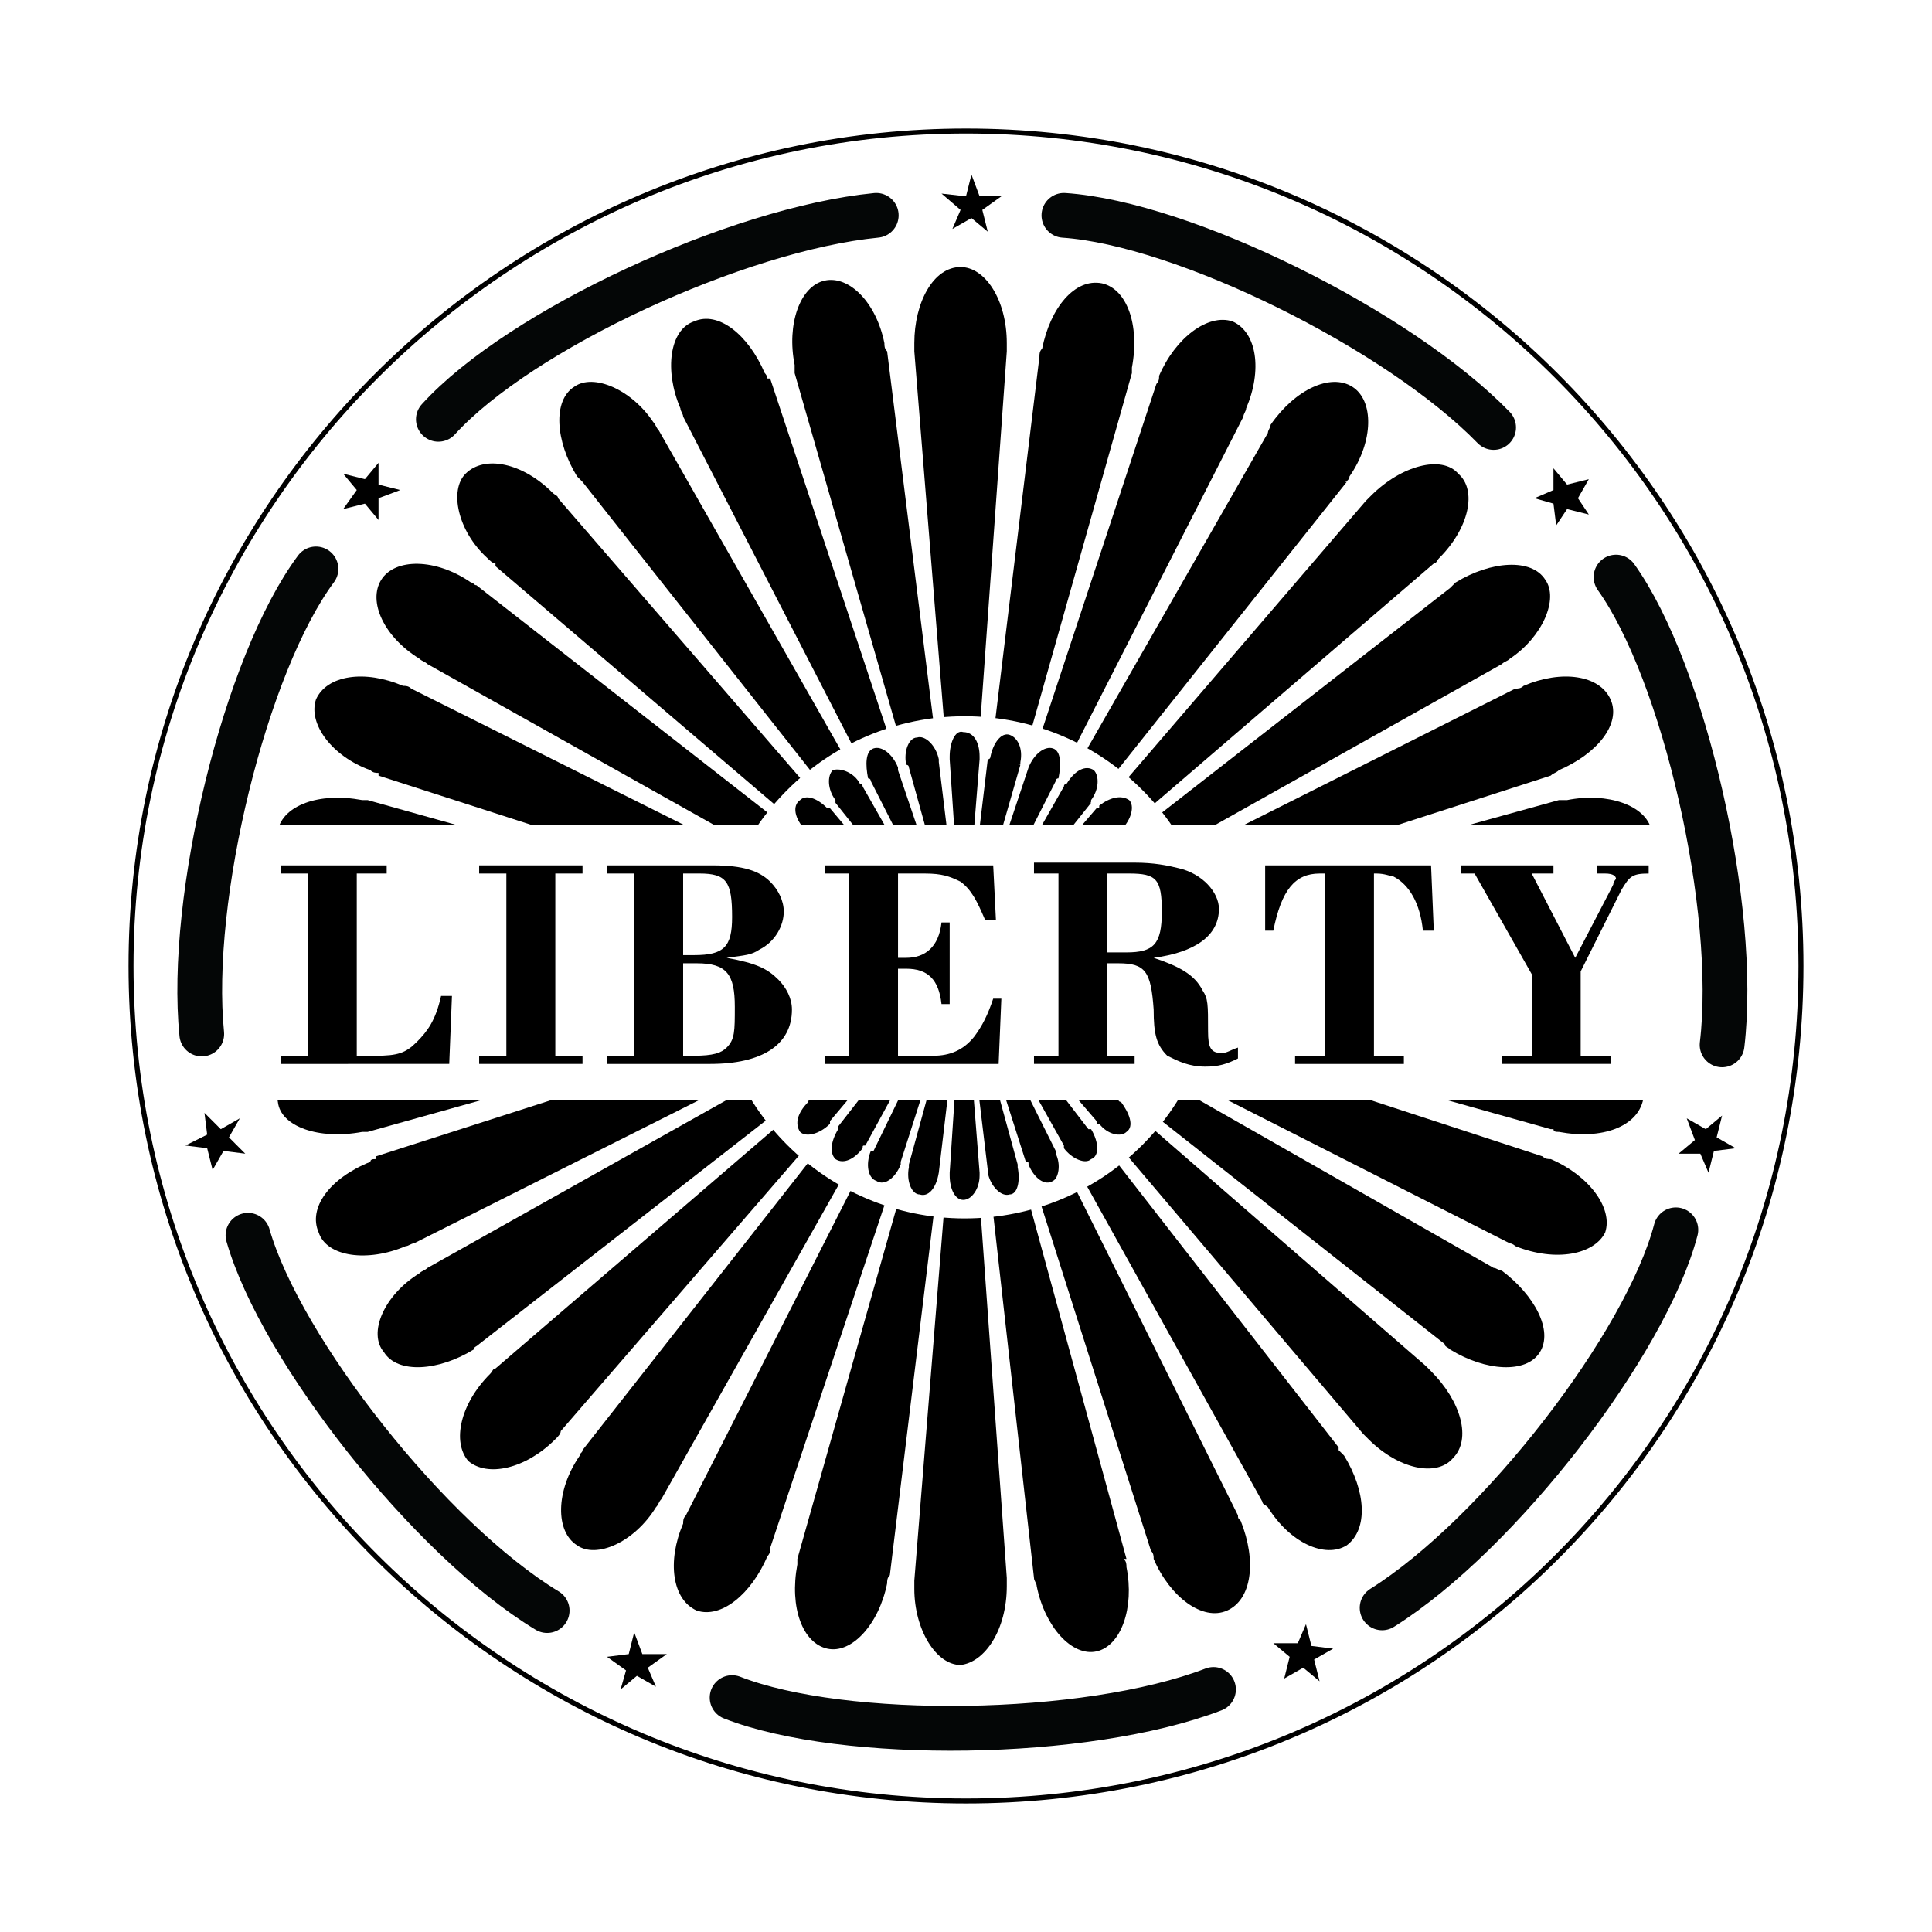 <?xml version="1.0" encoding="utf-8"?>
<!-- Generator: Adobe Illustrator 13.0.0, SVG Export Plug-In . SVG Version: 6.00 Build 14948)  -->
<!DOCTYPE svg PUBLIC "-//W3C//DTD SVG 1.0//EN" "http://www.w3.org/TR/2001/REC-SVG-20010904/DTD/svg10.dtd">
<svg version="1.0" id="Layer_1" xmlns="http://www.w3.org/2000/svg" xmlns:xlink="http://www.w3.org/1999/xlink" x="0px" y="0px"
	 width="192.756px" height="192.756px" viewBox="0 0 192.756 192.756" enable-background="new 0 0 192.756 192.756"
	 xml:space="preserve">
<g>
	<polygon fill-rule="evenodd" clip-rule="evenodd" fill="#FFFFFF" points="0,0 192.756,0 192.756,192.756 0,192.756 0,0 	"/>
	
		<path fill="none" stroke="#000000" stroke-width="0.497" stroke-linecap="round" stroke-linejoin="round" stroke-miterlimit="2.613" d="
		M96.378,179.682c46.13,0,83.305-37.174,83.305-83.304c0-45.858-37.175-83.305-83.305-83.305c-45.858,0-83.305,37.447-83.305,83.305
		C13.073,142.508,50.52,179.682,96.378,179.682L96.378,179.682z"/>
	<path fill-rule="evenodd" clip-rule="evenodd" d="M95.835,96.378L34.51,91.765l0,0c0,0-0.271,0-0.543,0
		c-4.341,0-7.598,2.171-7.598,4.613c0,2.714,3.527,4.612,7.598,4.612c0.271,0,0.543,0,0.814,0l0,0L95.835,96.378L95.835,96.378z"/>
	<path fill-rule="evenodd" clip-rule="evenodd" d="M95.835,96.378l-61.054,7.327l0,0c-0.271,0.27-0.542,0.27-0.814,0.27
		c-4.07,0.814-6.784,3.529-6.241,5.971c0.271,2.441,4.07,3.799,8.412,2.984c0,0,0.271,0,0.543,0l0,0L95.835,96.378L95.835,96.378z"
		/>
	<path fill-rule="evenodd" clip-rule="evenodd" d="M95.835,96.649l-58.34,18.724v0.271c-0.271,0-0.542,0-0.542,0.271
		c-4.07,1.627-6.241,4.611-5.156,7.055c0.814,2.441,4.885,2.984,8.684,1.357c0.271,0,0.542-0.273,0.813-0.273l0,0L95.835,96.649
		L95.835,96.649z"/>
	<path fill-rule="evenodd" clip-rule="evenodd" d="M95.835,96.649l-53.184,29.849l0,0c-0.272,0.271-0.542,0.271-0.814,0.543
		c-3.527,2.17-5.155,5.969-3.527,7.869c1.357,2.17,5.427,1.898,8.955-0.271c0-0.271,0.271-0.271,0.542-0.543l0,0L95.835,96.649
		L95.835,96.649z"/>
	<path fill-rule="evenodd" clip-rule="evenodd" d="M95.835,96.649l-46.401,39.888l0,0c-0.271,0-0.271,0.271-0.542,0.543
		c-2.985,2.984-3.799,6.783-2.17,8.684c1.899,1.627,5.698,0.814,8.683-2.17c0.271-0.271,0.542-0.543,0.542-0.814l0,0L95.835,96.649
		L95.835,96.649z"/>
	<path fill-rule="evenodd" clip-rule="evenodd" d="M95.835,96.649l-37.717,48.029l0,0c0,0.271-0.271,0.271-0.271,0.543
		c-2.442,3.527-2.442,7.598-0.271,8.955c1.899,1.355,5.698-0.271,7.869-3.799c0.271-0.271,0.271-0.543,0.543-0.814l0,0
		L95.835,96.649L95.835,96.649z"/>
	<path fill-rule="evenodd" clip-rule="evenodd" d="M96.107,96.649l-27.678,54.542l0,0c-0.271,0.271-0.271,0.541-0.271,0.812
		c-1.628,3.799-1.085,7.6,1.356,8.684c2.443,0.814,5.427-1.629,7.055-5.426c0.271-0.271,0.271-0.543,0.271-0.814l0,0L96.107,96.649
		L96.107,96.649z"/>
	<path fill-rule="evenodd" clip-rule="evenodd" d="M96.107,96.921l-16.553,58.61l0,0c0,0.271,0,0.543,0,0.543
		c-0.814,4.342,0.542,7.869,2.985,8.412s5.156-2.441,5.97-6.512c0-0.271,0-0.543,0.271-0.814l0,0L96.107,96.921L96.107,96.921z"/>
	<path fill-rule="evenodd" clip-rule="evenodd" d="M100.448,157.432L100.448,157.432l-4.341-60.511l-4.885,60.782l0,0
		c0,0.271,0,0.543,0,0.814c0,4.07,2.171,7.598,4.613,7.598c2.442-0.271,4.613-3.527,4.613-7.869
		C100.448,157.975,100.448,157.703,100.448,157.432L100.448,157.432z"/>
	<path fill-rule="evenodd" clip-rule="evenodd" d="M112.388,156.346c0-0.271,0-0.543-0.271-0.814h0.271l-16.01-58.61l6.783,60.511
		l0,0c0,0.271,0.272,0.543,0.272,0.814c0.813,4.07,3.527,7.055,5.97,6.512C111.845,164.215,113.201,160.416,112.388,156.346
		L112.388,156.346z"/>
	<path fill-rule="evenodd" clip-rule="evenodd" d="M123.785,151.732c-0.272-0.27-0.272-0.27-0.272-0.541l0,0L96.378,96.649
		l18.452,58.07l0,0c0.271,0.271,0.271,0.543,0.271,0.812c1.628,3.801,4.884,6.242,7.326,5.156
		C124.87,159.604,125.413,155.803,123.785,151.732L123.785,151.732z"/>
	<path fill-rule="evenodd" clip-rule="evenodd" d="M134.096,145.221c-0.271-0.271-0.543-0.543-0.543-0.543v-0.271L96.378,96.649
		l29.577,53.185l0,0c0,0.271,0.271,0.271,0.543,0.543c2.171,3.527,5.698,5.154,7.869,3.799
		C136.538,152.547,136.267,148.748,134.096,145.221L134.096,145.221z"/>
	<path fill-rule="evenodd" clip-rule="evenodd" d="M142.778,136.809c0,0-0.271-0.271-0.542-0.543l0,0L96.649,96.649l39.346,46.402
		l0,0c0,0,0.271,0.271,0.543,0.543c2.984,2.984,6.784,3.797,8.411,1.898C146.85,143.594,145.764,139.793,142.778,136.809
		L142.778,136.809z"/>
	<path fill-rule="evenodd" clip-rule="evenodd" d="M149.834,126.77c-0.271,0-0.543-0.271-0.814-0.271l0,0l-52.37-29.849
		l47.486,37.447l0,0c0,0.271,0.271,0.271,0.543,0.543c3.527,2.17,7.597,2.441,8.954,0.271
		C154.989,132.738,153.09,129.211,149.834,126.77L149.834,126.77z"/>
	<path fill-rule="evenodd" clip-rule="evenodd" d="M154.719,115.645c-0.271,0-0.543,0-0.814-0.271l0,0L96.649,96.649l53.998,27.406
		l0,0c0.272,0,0.543,0.273,0.543,0.273c4.071,1.627,7.869,0.812,8.955-1.357C160.959,120.527,158.518,117.271,154.719,115.645
		L154.719,115.645z"/>
	<path fill-rule="evenodd" clip-rule="evenodd" d="M157.161,103.705c0,0-0.272,0-0.544,0l0,0l-59.968-7.327l58.069,16.28h0.271
		c0,0.271,0.272,0.271,0.543,0.271c4.342,0.814,7.869-0.543,8.412-3.256C164.487,107.232,161.502,104.518,157.161,103.705
		L157.161,103.705z"/>
	<path fill-rule="evenodd" clip-rule="evenodd" d="M158.518,91.765c-0.271,0-0.543,0-0.814,0l0,0l-61.054,4.613l61.054,4.612l0,0
		c0.271,0,0.543,0,0.814,0c4.342,0,7.598-2.17,7.598-4.612C166.115,93.936,162.587,91.765,158.518,91.765L158.518,91.765z"/>
	<path fill-rule="evenodd" clip-rule="evenodd" d="M164.759,82.81c-0.543-2.442-4.342-3.799-8.412-2.984c-0.271,0-0.543,0-0.814,0
		l0,0L96.649,96.106l61.054-7.055l0,0c0.271-0.271,0.271-0.271,0.543-0.271C162.587,87.966,165.301,85.252,164.759,82.81
		L164.759,82.81z"/>
	<path fill-rule="evenodd" clip-rule="evenodd" d="M160.688,69.786c-1.086-2.442-4.885-2.985-8.684-1.357
		c-0.271,0.271-0.543,0.271-0.814,0.271l0,0L96.649,96.106l58.069-18.723l0,0c0.271-0.271,0.543-0.271,0.813-0.542
		C159.331,75.213,161.773,72.228,160.688,69.786L160.688,69.786z"/>
	<path fill-rule="evenodd" clip-rule="evenodd" d="M154.176,57.846c-1.356-2.171-5.427-1.899-8.954,0.271
		c-0.272,0.271-0.272,0.271-0.543,0.542l0,0L96.649,96.106l53.185-29.849l0,0c0.271-0.271,0.543-0.271,0.813-0.542
		C153.904,63.544,155.532,59.746,154.176,57.846L154.176,57.846z"/>
	<path fill-rule="evenodd" clip-rule="evenodd" d="M145.492,47.263c-1.628-1.899-5.698-0.814-8.683,2.171
		c0,0-0.271,0.271-0.543,0.543l0,0L96.649,96.106l46.401-39.889l0,0c0.271,0,0.271-0.271,0.542-0.542
		C146.578,52.69,147.392,48.892,145.492,47.263L145.492,47.263z"/>
	<path fill-rule="evenodd" clip-rule="evenodd" d="M134.91,38.58c-2.172-1.356-5.698,0.272-8.141,3.799
		c0,0.271-0.271,0.543-0.271,0.814l0,0l-30.12,52.642l37.989-47.757h-0.271c0.271,0,0.543-0.271,0.543-0.543
		C137.081,44.007,137.081,39.937,134.91,38.58L134.91,38.58z"/>
	<path fill-rule="evenodd" clip-rule="evenodd" d="M122.971,32.068c-2.442-0.814-5.699,1.628-7.327,5.426
		c0,0.272,0,0.543-0.271,0.815l0,0L96.378,95.835l27.678-54.27l0,0c0-0.271,0.271-0.542,0.271-0.814
		C125.955,36.952,125.413,33.153,122.971,32.068L122.971,32.068z"/>
	<path fill-rule="evenodd" clip-rule="evenodd" d="M109.945,28.269c-2.713-0.542-5.155,2.442-5.97,6.512
		c-0.271,0.271-0.271,0.542-0.271,0.814l0,0l-7.326,60.24l16.553-58.611l0,0c0-0.271,0-0.271,0-0.543
		C113.744,32.339,112.388,28.812,109.945,28.269L109.945,28.269z"/>
	<path fill-rule="evenodd" clip-rule="evenodd" d="M100.448,34.238c0-4.341-2.171-7.597-4.613-7.597
		c-2.713,0-4.613,3.527-4.613,7.597c0,0.272,0,0.543,0,0.814l0,0l4.885,60.782l4.341-60.782l0,0
		C100.448,34.781,100.448,34.51,100.448,34.238L100.448,34.238z"/>
	<path fill-rule="evenodd" clip-rule="evenodd" d="M96.107,95.835l-7.598-60.782l0,0c-0.272-0.271-0.272-0.542-0.272-0.814
		c-0.813-4.07-3.527-6.783-5.97-6.241c-2.442,0.543-3.799,4.342-2.985,8.412c0,0.271,0,0.543,0,0.543v0.271L96.107,95.835
		L96.107,95.835z"/>
	<path fill-rule="evenodd" clip-rule="evenodd" d="M96.107,95.835L76.841,37.766h-0.271c0,0,0-0.272-0.271-0.542
		c-1.628-3.799-4.613-6.241-7.055-5.156c-2.442,0.814-2.985,4.884-1.357,8.683c0,0.271,0.271,0.542,0.271,0.814l0,0L96.107,95.835
		L96.107,95.835z"/>
	<path fill-rule="evenodd" clip-rule="evenodd" d="M95.835,95.835l-30.12-52.913l0,0c-0.271-0.271-0.271-0.543-0.543-0.814
		c-2.17-3.256-5.969-4.884-7.869-3.528c-2.171,1.357-1.899,5.427,0.271,8.955c0.271,0.271,0.271,0.271,0.542,0.543l0,0
		L95.835,95.835L95.835,95.835z"/>
	<path fill-rule="evenodd" clip-rule="evenodd" d="M95.835,96.106l-40.16-46.401l0,0c0-0.271-0.271-0.271-0.542-0.543
		c-2.985-2.984-6.784-3.798-8.684-1.899c-1.628,1.628-0.813,5.699,2.171,8.412c0.271,0.271,0.543,0.542,0.814,0.542v0.271
		L95.835,96.106L95.835,96.106z"/>
	<path fill-rule="evenodd" clip-rule="evenodd" d="M95.835,96.106l-48.3-37.718l0,0c-0.271,0-0.271-0.271-0.542-0.271
		c-3.528-2.442-7.598-2.442-8.955-0.271c-1.356,2.171,0.271,5.698,3.799,7.869c0.272,0.271,0.542,0.271,0.814,0.542l0,0
		L95.835,96.106L95.835,96.106z"/>
	<path fill-rule="evenodd" clip-rule="evenodd" d="M95.835,96.106L41.023,68.7l0,0c-0.272-0.271-0.542-0.271-0.814-0.271
		c-3.799-1.628-7.598-1.085-8.684,1.357c-0.813,2.442,1.628,5.698,5.427,7.055c0.271,0.271,0.542,0.271,0.814,0.271v0.271
		L95.835,96.106L95.835,96.106z"/>
	<path fill-rule="evenodd" clip-rule="evenodd" d="M95.835,96.378L36.681,79.826l0,0c-0.272,0-0.543,0-0.543,0
		c-4.342-0.814-7.869,0.542-8.412,2.984c-0.543,2.442,2.442,5.156,6.512,5.97c0.271,0,0.542,0.271,0.814,0.271l0,0L95.835,96.378
		L95.835,96.378z"/>
	<path fill-rule="evenodd" clip-rule="evenodd" fill="#FFFFFF" d="M96.242,121.562c13.871,0,25.05-11.18,25.05-25.05
		c0-13.79-11.179-25.05-25.05-25.05c-13.79,0-25.049,11.26-25.049,25.05C71.193,110.383,82.453,121.562,96.242,121.562
		L96.242,121.562z"/>
	<path fill-rule="evenodd" clip-rule="evenodd" d="M116.729,94.75c0,0,0,0-0.271,0l0,0l-20.351,1.628l20.351,1.628l0,0h0.271
		c1.356,0,2.442-0.814,2.442-1.628C119.172,95.564,118.086,94.75,116.729,94.75L116.729,94.75z"/>
	<path fill-rule="evenodd" clip-rule="evenodd" d="M116.729,98.82h-0.271l0,0l-20.351-2.442l19.808,5.427l0,0c0,0,0,0,0.271,0
		c1.356,0.271,2.442,0,2.713-0.814C118.899,100.178,118.086,99.092,116.729,98.82L116.729,98.82z"/>
	<path fill-rule="evenodd" clip-rule="evenodd" d="M115.915,102.891c-0.271,0-0.271,0-0.271,0l0,0l-19.537-6.513l18.18,9.226l0,0
		h0.271c1.356,0.543,2.713,0.543,2.984-0.271S117.001,103.434,115.915,102.891L115.915,102.891z"/>
	<path fill-rule="evenodd" clip-rule="evenodd" d="M114.016,106.689c0-0.271,0-0.271-0.271-0.271h0.271l-17.909-10.04l16.009,12.753
		l0,0h0.271c1.086,0.814,2.442,0.814,2.984,0.271C115.915,108.59,115.372,107.504,114.016,106.689L114.016,106.689z"/>
	<path fill-rule="evenodd" clip-rule="evenodd" d="M111.845,109.945c0,0-0.271,0-0.271-0.271l0,0L96.107,96.378l13.296,15.468l0,0
		c0,0.271,0,0.271,0.271,0.271c0.814,1.084,2.171,1.355,2.714,0.812C113.201,112.387,112.659,111.031,111.845,109.945
		L111.845,109.945z"/>
	<path fill-rule="evenodd" clip-rule="evenodd" d="M108.86,112.658c0,0,0,0-0.271,0l0,0l-12.482-16.28l10.04,17.909l0,0
		c0,0,0,0,0,0.271c0.814,1.086,2.171,1.627,2.714,1.086C109.674,115.373,109.674,114.016,108.86,112.658L108.86,112.658z"/>
	<path fill-rule="evenodd" clip-rule="evenodd" d="M105.332,115.102c0-0.271,0-0.271,0-0.271l0,0l-9.225-18.452l6.241,19.538l0,0
		c0.271,0,0.271,0,0.271,0.27c0.542,1.357,1.628,2.172,2.442,1.629C105.604,117.543,105.875,116.186,105.332,115.102
		L105.332,115.102z"/>
	<path fill-rule="evenodd" clip-rule="evenodd" d="M101.533,116.457v-0.271l0,0l-5.426-19.808l2.442,20.351l0,0V117
		c0.271,1.357,1.356,2.443,2.171,2.172C101.533,119.172,101.805,117.814,101.533,116.457L101.533,116.457z"/>
	<path fill-rule="evenodd" clip-rule="evenodd" d="M97.735,117L97.735,117l-1.628-20.622L94.75,117l0,0c0,0,0,0,0,0.271
		c0,1.357,0.542,2.441,1.357,2.441c0.814,0,1.628-1.084,1.628-2.441C97.735,117,97.735,117,97.735,117L97.735,117z"/>
	<path fill-rule="evenodd" clip-rule="evenodd" d="M96.107,96.378l-5.427,19.808l0,0v0.271c-0.271,1.357,0.271,2.715,1.085,2.715
		c0.814,0.271,1.628-0.543,1.899-2.172l0,0l0,0L96.107,96.378L96.107,96.378z"/>
	<path fill-rule="evenodd" clip-rule="evenodd" d="M96.107,96.378l-8.955,18.452l0,0h-0.271c-0.543,1.355-0.271,2.713,0.543,2.984
		c0.813,0.543,1.899-0.271,2.441-1.629v-0.27l0,0L96.107,96.378L96.107,96.378z"/>
	<path fill-rule="evenodd" clip-rule="evenodd" d="M96.107,96.378l-12.482,16.009l0,0c0,0.271,0,0.271,0,0.271
		c-0.814,1.357-0.814,2.443-0.271,2.986c0.814,0.541,1.899,0,2.714-1.086c0-0.271,0-0.271,0.271-0.271l0,0L96.107,96.378
		L96.107,96.378z"/>
	<path fill-rule="evenodd" clip-rule="evenodd" d="M95.835,96.378L80.64,109.674h0.271c-0.271,0-0.271,0.271-0.271,0.271
		c-1.085,1.086-1.357,2.172-0.814,2.984c0.542,0.543,1.899,0.271,2.984-0.812c0,0,0,0,0-0.271l0,0L95.835,96.378L95.835,96.378z"/>
	<path fill-rule="evenodd" clip-rule="evenodd" d="M95.835,96.378l-17.366,10.04l0,0c0,0,0,0-0.271,0.271
		c-1.085,0.543-1.628,1.9-1.085,2.713c0.271,0.543,1.628,0.543,2.984-0.271l0,0l0,0L95.835,96.378L95.835,96.378z"/>
	<path fill-rule="evenodd" clip-rule="evenodd" d="M95.835,96.378l-18.994,6.241l0,0c0,0.271,0,0.271-0.271,0.271
		c-1.085,0.543-1.899,1.627-1.628,2.441s1.628,0.814,2.713,0.271c0.271,0,0.271,0,0.271,0l0,0L95.835,96.378L95.835,96.378z"/>
	<path fill-rule="evenodd" clip-rule="evenodd" d="M95.835,96.378L76.027,98.82l0,0c0,0,0,0-0.272,0
		c-1.356,0.271-2.17,1.086-2.17,1.898c0.272,1.086,1.357,1.357,2.714,1.086c0.271,0,0.271,0,0.271,0l0,0L95.835,96.378
		L95.835,96.378z"/>
	<path fill-rule="evenodd" clip-rule="evenodd" d="M95.835,96.378l-20.08-1.628l0,0c-0.271,0-0.271,0-0.271,0
		c-1.356,0-2.713,0.814-2.713,1.628c0,0.813,1.357,1.628,2.713,1.628c0,0,0,0,0.271,0l0,0L95.835,96.378L95.835,96.378z"/>
	<path fill-rule="evenodd" clip-rule="evenodd" d="M95.835,96.378L76.298,90.68l0,0c0,0,0,0-0.271,0
		c-1.357-0.271-2.442,0.271-2.714,1.085c-0.271,0.814,0.814,1.628,2.171,1.899c0,0.272,0.271,0.272,0.271,0.272l0,0L95.835,96.378
		L95.835,96.378z"/>
	<path fill-rule="evenodd" clip-rule="evenodd" d="M95.835,96.378l-17.909-9.226l0,0c-0.271,0-0.271-0.271-0.271-0.271
		c-1.356-0.543-2.713-0.272-2.985,0.542c-0.271,0.814,0.543,1.899,1.628,2.442c0.271,0,0.271,0,0.271,0l0,0L95.835,96.378
		L95.835,96.378z"/>
	<path fill-rule="evenodd" clip-rule="evenodd" d="M95.835,96.106L80.097,83.625l0,0c-0.271,0-0.271,0-0.271,0
		c-1.085-0.814-2.442-1.085-2.985-0.271c-0.542,0.813,0,1.899,1.085,2.713c0.271,0,0.271,0,0.271,0.271l0,0L95.835,96.106
		L95.835,96.106z"/>
	<path fill-rule="evenodd" clip-rule="evenodd" d="M95.835,96.106L82.81,80.639l0,0h-0.271c-1.085-1.085-2.171-1.356-2.713-0.813
		c-0.814,0.542-0.543,1.899,0.542,2.984c0,0,0,0,0.271,0l0,0L95.835,96.106L95.835,96.106z"/>
	<path fill-rule="evenodd" clip-rule="evenodd" d="M96.107,96.106l-10.04-17.638l0,0c0,0,0-0.271-0.271-0.271
		c-0.543-1.085-1.9-1.628-2.713-1.356c-0.543,0.542-0.543,1.899,0.271,2.985c0,0.271,0,0.271,0,0.271l0,0L96.107,96.106
		L96.107,96.106z"/>
	<path fill-rule="evenodd" clip-rule="evenodd" d="M96.107,96.106l-6.513-19.266l0,0v-0.271c-0.542-1.356-1.628-2.171-2.442-1.899
		c-0.814,0.271-0.814,1.628-0.543,2.985c0.271,0,0.271,0.271,0.271,0.271l0,0L96.107,96.106L96.107,96.106z"/>
	<path fill-rule="evenodd" clip-rule="evenodd" d="M96.107,96.106l-2.442-20.08l0,0c0-0.271,0-0.271,0-0.271
		c-0.271-1.356-1.357-2.442-2.17-2.171c-0.814,0-1.357,1.357-1.085,2.714c0,0,0.271,0,0.271,0.271l0,0L96.107,96.106L96.107,96.106z
		"/>
	<path fill-rule="evenodd" clip-rule="evenodd" d="M97.735,75.484c0-1.356-0.543-2.442-1.628-2.442
		c-0.814-0.271-1.357,1.085-1.357,2.442c0,0,0,0,0,0.271l0,0l1.357,20.352l1.628-20.352l0,0V75.484L97.735,75.484z"/>
	<path fill-rule="evenodd" clip-rule="evenodd" d="M100.72,73.313c-0.814-0.271-1.628,0.814-1.899,2.171c0,0,0,0.271-0.271,0.271
		l0,0l-2.442,20.352l5.698-19.808h-0.271c0.271,0,0.271,0,0.271-0.272C102.076,74.67,101.533,73.584,100.72,73.313L100.72,73.313z"
		/>
	<path fill-rule="evenodd" clip-rule="evenodd" d="M105.062,74.67c-0.814-0.271-1.9,0.543-2.442,1.899l0,0l0,0l-6.512,19.537
		l9.225-18.18l0,0c0,0,0-0.271,0.271-0.271C105.875,76.298,105.875,74.941,105.062,74.67L105.062,74.67z"/>
	<path fill-rule="evenodd" clip-rule="evenodd" d="M109.132,76.841c-0.814-0.542-1.899,0-2.714,1.356c0,0-0.271,0-0.271,0.271l0,0
		l-10.04,17.638l12.753-16.01h-0.271c0.271,0,0.271,0,0.271-0.271C109.674,78.74,109.674,77.383,109.132,76.841L109.132,76.841z"/>
	<path fill-rule="evenodd" clip-rule="evenodd" d="M112.659,79.826c-0.814-0.543-1.899-0.271-2.985,0.542
		c0,0.271,0,0.271-0.271,0.271l0,0L96.107,96.106l15.466-13.296l0,0h0.271C112.931,81.725,113.201,80.368,112.659,79.826
		L112.659,79.826z"/>
	<path fill-rule="evenodd" clip-rule="evenodd" d="M115.372,83.353c-0.542-0.814-1.898-0.543-2.984,0c0,0.271,0,0.271-0.271,0.271
		l0,0L96.107,96.106l17.637-9.769l0,0c0.271-0.271,0.271-0.271,0.271-0.271C115.372,85.252,115.915,84.167,115.372,83.353
		L115.372,83.353z"/>
	<path fill-rule="evenodd" clip-rule="evenodd" d="M117.543,87.423c-0.271-0.814-1.628-1.085-2.984-0.542c0,0,0,0-0.271,0.271l0,0
		l-18.18,9.226l19.537-6.513l0,0l0,0C117.001,89.323,117.814,88.237,117.543,87.423L117.543,87.423z"/>
	<path fill-rule="evenodd" clip-rule="evenodd" d="M118.899,91.765c-0.271-0.814-1.356-1.357-2.713-1.085c-0.271,0-0.271,0-0.271,0
		l0,0l-19.808,5.698l20.351-2.442l0,0c0,0,0,0,0.271,0C118.086,93.664,118.899,92.579,118.899,91.765L118.899,91.765z"/>
	<polygon fill-rule="evenodd" clip-rule="evenodd" fill="#FFFFFF" points="24.951,82.272 166.348,82.272 166.348,109.754 
		24.951,109.754 24.951,82.272 	"/>
	<path fill-rule="evenodd" clip-rule="evenodd" d="M27.997,106.146v-0.814h2.714v-18.18h-2.714v-0.814h10.583v0.814h-2.985v18.18
		h1.899c2.171,0,2.986-0.271,4.071-1.357c1.085-1.084,1.899-2.17,2.442-4.611h1.085l-0.271,6.783H27.997L27.997,106.146z"/>
	<polygon fill-rule="evenodd" clip-rule="evenodd" points="55.404,105.332 58.118,105.332 58.118,106.146 47.806,106.146 
		47.806,105.332 50.52,105.332 50.52,87.152 47.806,87.152 47.806,86.338 58.118,86.338 58.118,87.152 55.404,87.152 
		55.404,105.332 	"/>
	<path fill-rule="evenodd" clip-rule="evenodd" d="M68.158,96.106h1.356c2.985,0,3.799,1.085,3.799,4.341
		c0,2.443,0,3.258-0.814,4.07c-0.542,0.543-1.357,0.814-3.256,0.814h-1.085V96.106L68.158,96.106z M68.158,95.292v-8.141h1.628
		c2.713,0,3.256,0.814,3.256,4.342c0,2.985-0.814,3.799-3.799,3.799H68.158L68.158,95.292z M72.499,95.564
		c1.899-0.271,2.442-0.271,3.256-0.814c1.629-0.813,2.442-2.442,2.442-3.798c0-1.086-0.542-2.171-1.356-2.985
		c-1.086-1.085-2.713-1.628-5.699-1.628H60.56v0.814h2.714v18.18H60.56v0.814h10.312c5.156,0,8.141-1.9,8.141-5.428
		c0-1.084-0.543-2.17-1.357-2.984C76.569,96.649,75.484,96.106,72.499,95.564L72.499,95.564z"/>
	<path fill-rule="evenodd" clip-rule="evenodd" d="M89.594,95.564h0.814c1.899,0,3.256-1.085,3.527-3.528h0.814v8.142h-0.814
		c-0.271-2.443-1.357-3.529-3.527-3.529h-0.814v8.683h3.528c1.628,0,2.985-0.543,4.07-1.898c0.814-1.086,1.357-2.172,1.9-3.799
		h0.813l-0.271,6.512H82.268v-0.814h2.442v-18.18h-2.442v-0.814h16.824l0.271,5.427h-1.085c-0.814-1.9-1.356-2.985-2.442-3.799
		c-1.085-0.542-1.899-0.814-3.527-0.814h-2.713V95.564L89.594,95.564z"/>
	<path fill-rule="evenodd" clip-rule="evenodd" d="M110.488,95.021v-7.869h2.171c2.713,0,3.256,0.543,3.256,3.799
		c0,3.256-0.813,4.07-3.527,4.07H110.488L110.488,95.021z M110.488,96.106h1.085c2.714,0,3.257,0.814,3.528,4.612
		c0,2.443,0.271,3.527,1.356,4.613c1.085,0.543,2.171,1.086,3.799,1.086c1.356,0,2.171-0.271,3.256-0.814v-1.086
		c-0.813,0.271-1.085,0.543-1.628,0.543c-1.086,0-1.356-0.543-1.356-2.17c0-2.713,0-3.256-0.543-4.07
		c-0.813-1.629-2.442-2.442-4.884-3.256c4.07-0.543,6.512-2.171,6.512-4.884c0-1.628-1.628-3.528-4.07-4.071
		c-1.085-0.271-2.441-0.542-4.342-0.542h-10.04v1.085h2.442v18.18h-2.442v0.814h10.04v-0.814h-2.713V96.106L110.488,96.106z"/>
	<path fill-rule="evenodd" clip-rule="evenodd" d="M142.778,86.338l0.272,6.513h-1.086c-0.271-2.714-1.356-4.613-2.985-5.427
		c-0.271,0-0.813-0.271-1.628-0.271h-0.271v18.18h2.984v0.814h-10.854v-0.814h2.984v-18.18h-0.543c-2.441,0-3.799,1.628-4.612,5.699
		h-0.814v-6.513H142.778L142.778,86.338z"/>
	<path fill-rule="evenodd" clip-rule="evenodd" d="M154.989,86.338v0.814h-2.17l4.342,8.412l3.527-6.784l0.271-0.543
		c0-0.271,0.272-0.542,0.272-0.542c0-0.271-0.272-0.543-1.086-0.543h-0.814v-0.814h5.156v0.814c-1.628,0-1.9,0.271-2.714,1.628
		l-4.07,8.141v8.411h2.985v0.814h-10.854v-0.814h2.985v-8.141l-5.699-10.04h-1.356v-0.814H154.989L154.989,86.338z"/>
	<polygon fill-rule="evenodd" clip-rule="evenodd" points="93.936,19.314 96.378,19.586 96.921,17.415 97.735,19.586 99.905,19.586 
		98.006,20.942 98.549,23.113 96.921,21.756 95.021,22.842 95.835,20.942 93.936,19.314 	"/>
	<polygon fill-rule="evenodd" clip-rule="evenodd" points="154.989,46.721 156.347,48.349 158.518,47.806 157.432,49.706 
		158.518,51.333 156.347,50.791 155.262,52.419 154.989,50.248 153.09,49.706 154.989,48.892 154.989,46.721 	"/>
	<polygon fill-rule="evenodd" clip-rule="evenodd" points="173.17,114.559 171,114.83 170.457,117 169.643,115.102 167.472,115.102 
		169.1,113.744 168.286,111.574 170.186,112.658 171.813,111.301 171.271,113.473 173.17,114.559 	"/>
	<polygon fill-rule="evenodd" clip-rule="evenodd" points="127.041,163.943 129.482,163.943 130.297,162.045 130.84,164.215 
		133.01,164.486 131.111,165.572 131.653,167.742 130.025,166.387 128.126,167.471 128.669,165.301 127.041,163.943 	"/>
	<polygon fill-rule="evenodd" clip-rule="evenodd" points="60.56,165.301 62.73,165.029 63.273,162.859 64.087,165.029 
		66.529,165.029 64.63,166.387 65.444,168.285 63.544,167.199 61.917,168.557 62.459,166.658 60.56,165.301 	"/>
	<polygon fill-rule="evenodd" clip-rule="evenodd" points="18.5,114.287 20.671,113.201 20.4,111.031 22.028,112.658 
		23.928,111.574 22.842,113.473 24.47,115.102 22.299,114.83 21.214,116.729 20.671,114.559 18.5,114.287 	"/>
	<polygon fill-rule="evenodd" clip-rule="evenodd" points="34.239,47.263 36.409,47.806 37.766,46.178 37.766,48.349 39.937,48.892 
		37.766,49.706 37.766,51.876 36.409,50.248 34.239,50.791 35.595,48.892 34.239,47.263 	"/>
	
		<path fill="none" stroke="#040606" stroke-width="4.465" stroke-linecap="round" stroke-linejoin="round" stroke-miterlimit="2.613" d="
		M73.042,169.371c11.125,4.342,35.275,4.07,48.029-0.814 M24.741,123.242c3.256,11.396,18.181,30.391,29.849,37.445 M31.525,56.761
		c-7.055,9.497-12.753,32.833-11.396,46.401 M43.736,41.836c8.14-8.955,29.848-18.994,43.688-20.351 M106.146,21.485
		c11.939,0.814,33.376,11.396,42.873,21.165 M161.231,57.575c6.783,9.497,12.21,33.104,10.582,46.671 M167.2,122.699
		c-2.984,11.396-17.638,30.391-29.306,37.717"/>
</g>
</svg>
